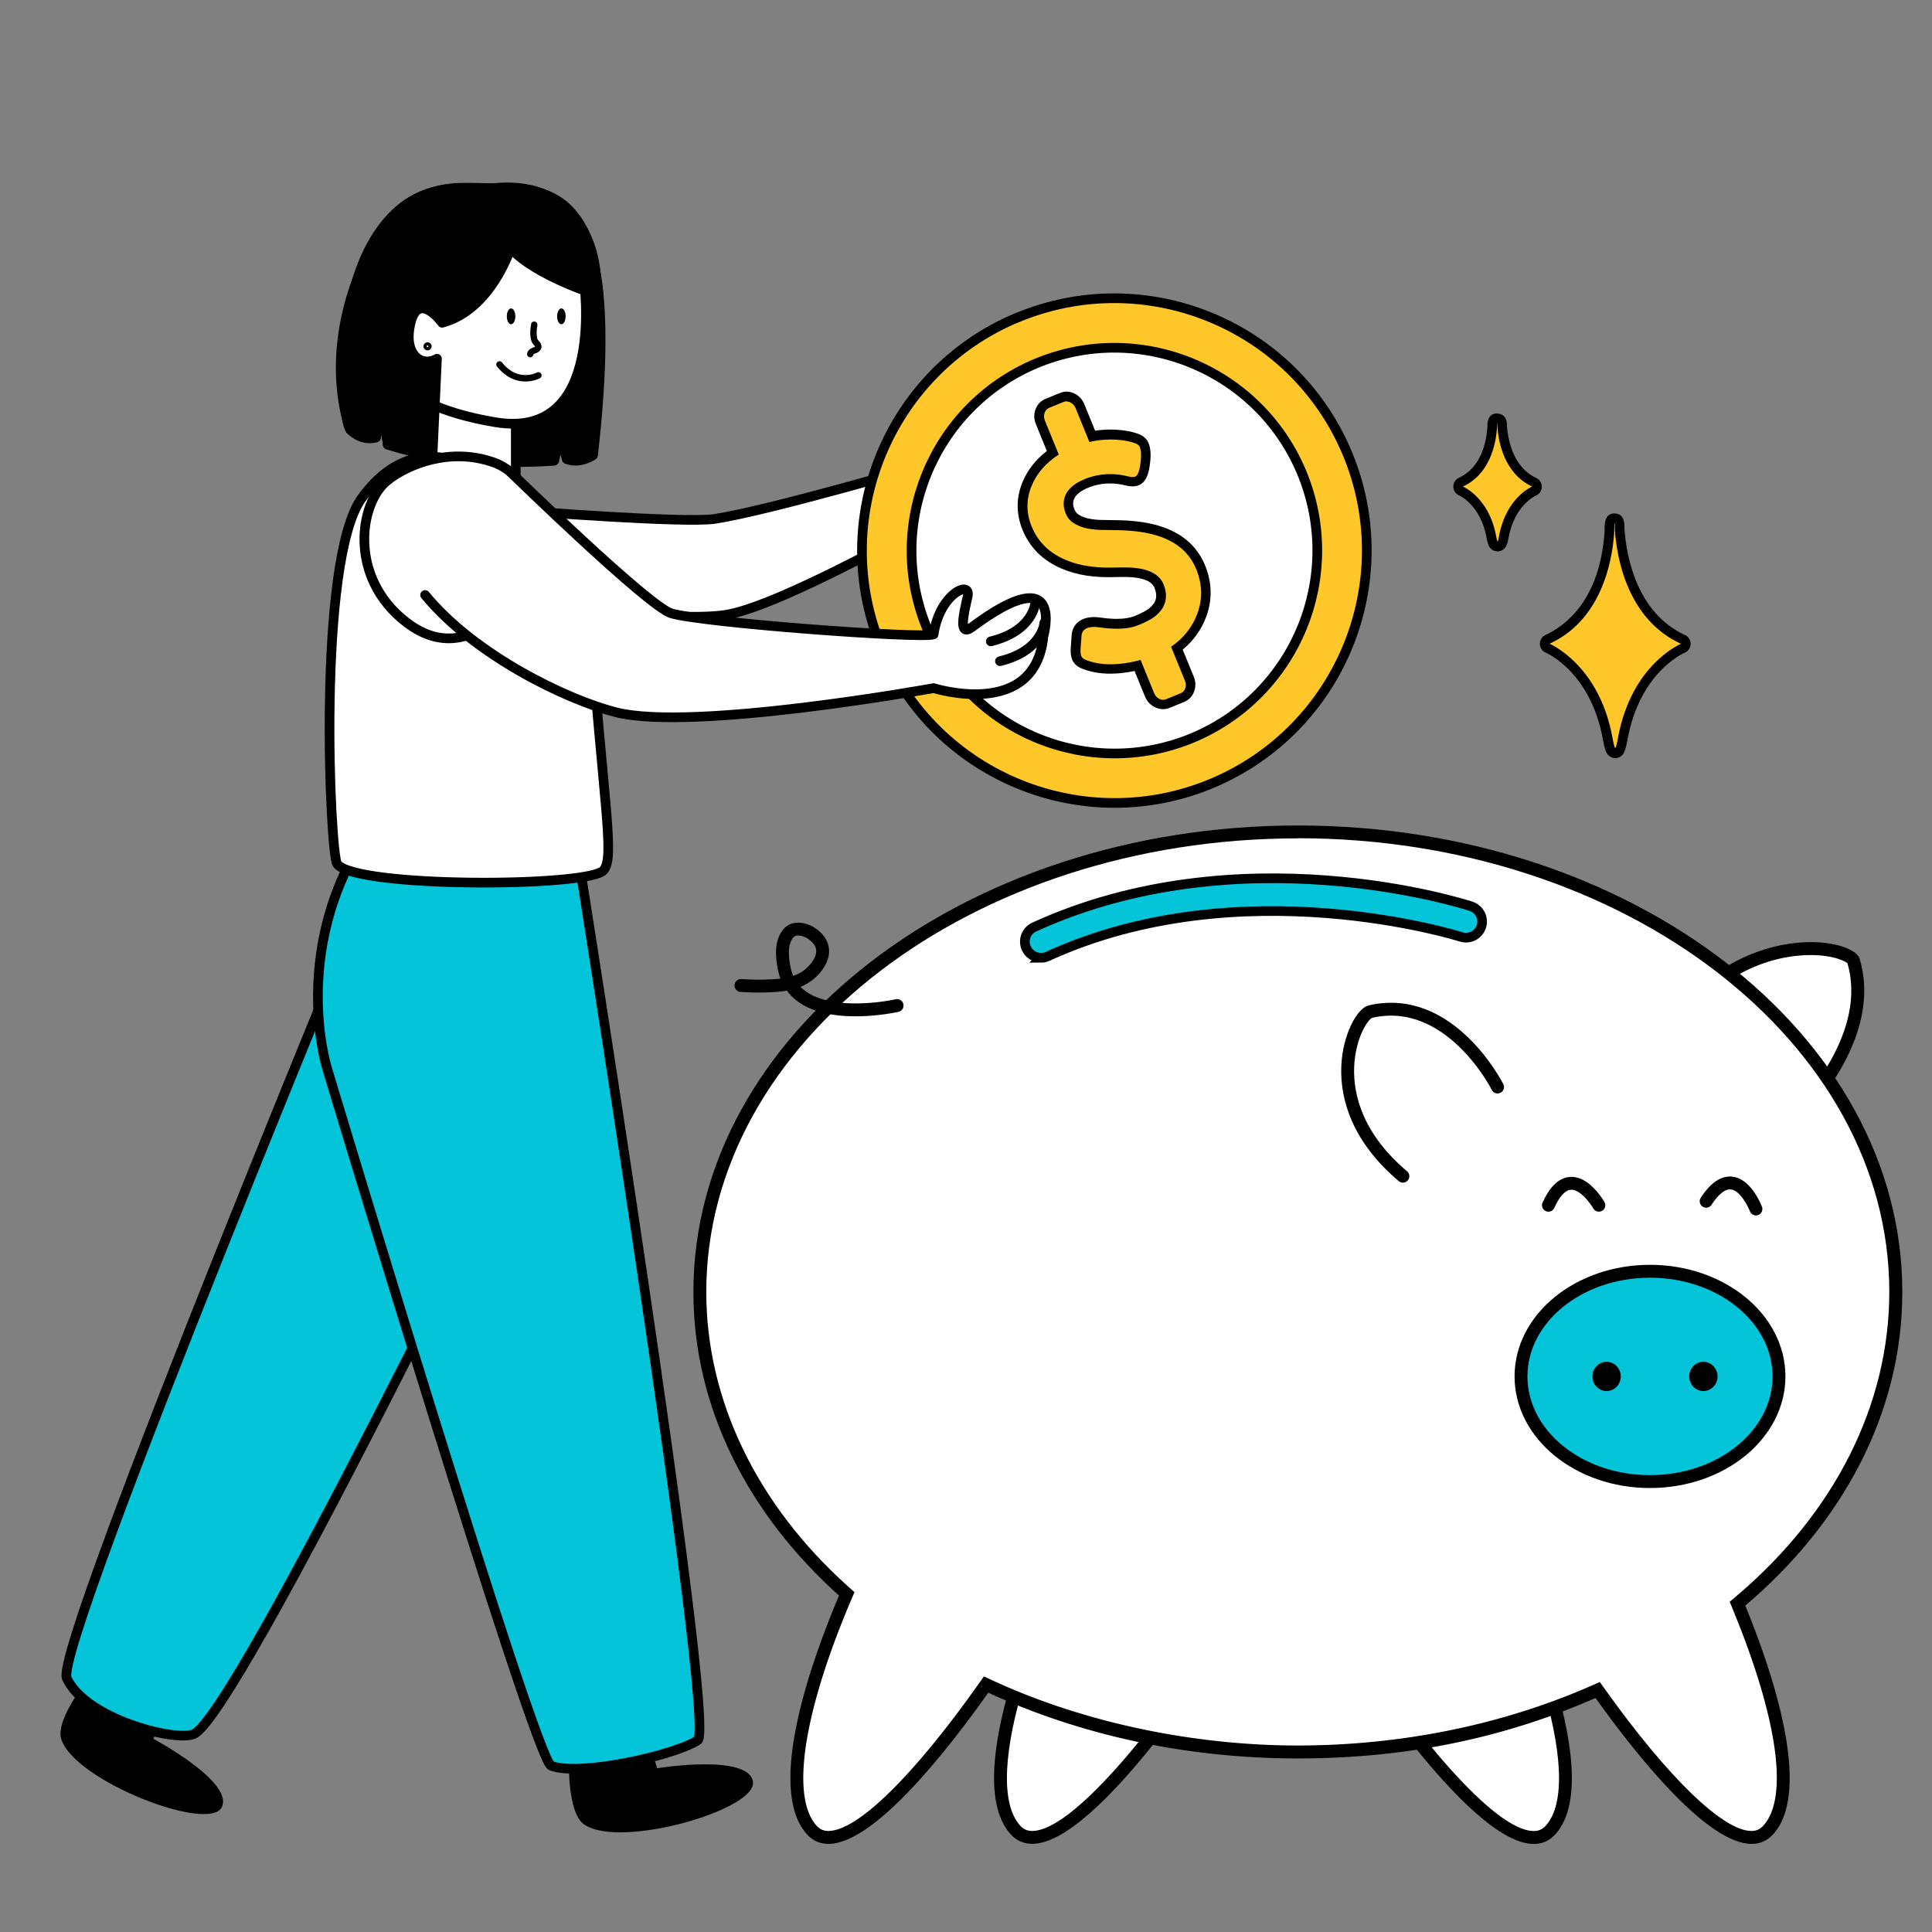 <svg xmlns="http://www.w3.org/2000/svg" id="Layer_1" data-name="Layer 1" viewBox="0 0 300 300"><rect x="0" y="0" width="300" height="300" fill="#808080" stroke="none"/><defs><style>      .cls-1, .cls-2, .cls-3, .cls-4, .cls-5, .cls-6, .cls-7, .cls-8, .cls-9, .cls-10, .cls-11 {        stroke: #000;      }      .cls-1, .cls-3, .cls-5, .cls-6, .cls-10, .cls-11 {        stroke-linecap: round;        stroke-linejoin: round;      }      .cls-1, .cls-6, .cls-11 {        fill: none;      }      .cls-12, .cls-3, .cls-4, .cls-8, .cls-10 {        fill: #fff;      }      .cls-13, .cls-7 {        fill: #ffc729;      }      .cls-2, .cls-3, .cls-6 {        stroke-width: 2px;      }      .cls-2, .cls-4, .cls-7, .cls-8, .cls-9 {        stroke-miterlimit: 10;      }      .cls-2, .cls-9 {        fill: #04c4d9;      }      .cls-4 {        stroke-width: .5px;      }      .cls-5, .cls-7, .cls-8, .cls-9, .cls-10, .cls-11 {        stroke-width: 1.5px;      }    </style></defs><g><g><path class="cls-12" d="m238.19,285.31c-7.76,0-22.55-20.42-28.35-29.42l23.69-12.46c1.13,2.41,4.18,9.18,6.53,16.64,3.77,12.01,4.04,20.31.78,24.02-.73.82-1.59,1.22-2.65,1.22Z"></path><path d="m233.06,244.8c1.34,2.93,3.96,8.96,6.03,15.55,3.62,11.5,3.97,19.69.99,23.08-.54.61-1.13.89-1.9.89-6.39,0-19.38-16.49-26.92-28.04l21.79-11.47m.92-2.74l-25.58,13.46s19.43,30.8,29.78,30.8c1.29,0,2.44-.48,3.4-1.56,8.58-9.74-7.6-42.69-7.6-42.69h0Z"></path></g><g><path class="cls-12" d="m160.26,285.31c-1.06,0-1.92-.4-2.65-1.22-3.26-3.71-2.99-12.01.78-24.02,2.34-7.46,5.4-14.23,6.53-16.64l23.69,12.46c-5.8,9-20.59,29.42-28.35,29.42h0Z"></path><path d="m165.39,244.8l21.79,11.47c-7.54,11.55-20.53,28.04-26.92,28.04-.77,0-1.36-.27-1.9-.89-2.98-3.38-2.63-11.56.98-23.03,2.07-6.59,4.7-12.65,6.05-15.59m-.92-2.74s-16.19,32.94-7.6,42.69c.95,1.08,2.11,1.56,3.4,1.56,10.35,0,29.78-30.8,29.78-30.8l-25.58-13.46h0Z"></path></g><g><path class="cls-12" d="m257.57,162.21c2.75-4.39,10.71-14.91,23.58-14.91,4.28,0,6.49,1.34,6.65,1.87,3.49,11.68-7.64,23.22-10.28,25.74l-19.95-12.7Z"></path><path d="m281.15,148.3c3.44,0,5.33.9,5.73,1.29,3,10.4-6.26,20.81-9.49,24.05l-18.44-11.74c3.01-4.63,6.66-8.16,10.86-10.5,4.58-2.56,8.7-3.1,11.34-3.1m0-2c-7.04,0-17.48,3.52-24.94,16.22l21.43,13.64s15.28-13.37,11.12-27.29c-.39-1.32-3.39-2.58-7.61-2.58h0Z"></path></g><g><path class="cls-12" d="m271.98,285.31c-4.77,0-13.3-8.1-23.42-22.23l-.47-.66-.74.33c-13.89,6.08-29.74,9.29-45.82,9.29s-33.29-3.5-47.65-10.12l-.75-.35-.48.68c-10.38,14.65-19.13,23.06-24.01,23.06,0,0,0,0,0,0-1.05,0-1.92-.4-2.65-1.22-6.11-6.93,1.61-27.45,5.21-35.95l.28-.66-.53-.48c-14.37-12.91-22.28-29.39-22.28-46.4,0-39.39,41.66-71.44,92.86-71.44s92.85,32.05,92.85,71.44c0,17.76-8.53,34.79-24.02,47.94l-.55.47.28.67c7.04,17.16,8.7,29.7,4.56,34.4-.73.82-1.59,1.22-2.65,1.22Z"></path><path d="m201.52,130.16c50.65,0,91.85,31.6,91.85,70.44,0,17.46-8.41,34.22-23.67,47.18l-1.11.94.55,1.34c6.89,16.8,8.61,28.95,4.73,33.36-.54.61-1.12.89-1.9.89-4.37,0-12.83-8.15-22.61-21.81l-.94-1.32-1.48.65c-13.77,6.03-29.47,9.21-45.42,9.21s-33.01-3.47-47.23-10.03l-1.51-.7-.96,1.36c-10.04,14.17-18.71,22.64-23.19,22.64-.77,0-1.36-.27-1.89-.88-3.98-4.52-1.97-17.56,5.38-34.89l.56-1.31-1.06-.95c-14.15-12.72-21.95-28.93-21.95-45.66,0-38.84,41.21-70.44,91.86-70.44m0-2c-51.84,0-93.86,32.43-93.86,72.44,0,18.01,8.52,34.48,22.61,47.14-4.18,9.87-11.39,29.79-5.04,37,.95,1.08,2.1,1.56,3.4,1.56,7.07,0,18.37-14.37,24.82-23.48,14.06,6.48,30.5,10.21,48.07,10.21s32.58-3.41,46.22-9.38c6.54,9.13,17.38,22.65,24.24,22.65,1.29,0,2.44-.48,3.4-1.56,6.04-6.85-.17-25.16-4.38-35.44,15.14-12.86,24.38-29.95,24.38-48.7,0-40.01-42.01-72.44-93.85-72.44h0Z"></path></g><ellipse class="cls-2" cx="256.21" cy="213.73" rx="20.03" ry="16.33"></ellipse><path class="cls-3" d="m232.54,168.79s-7.32-14.57-19.75-11.71c-2.26.52-8.8,13.85,5.05,25.56"></path><ellipse cx="264.5" cy="213.73" rx="2.2" ry="2.27"></ellipse><ellipse cx="249.47" cy="213.73" rx="2.2" ry="2.27"></ellipse><path class="cls-6" d="m139.3,156.14c-.66.15-1.33.25-2,.35-1.56.22-3.13.34-4.71.32-1.84-.02-3.71-.21-5.47-.79s-3.27-1.5-4.28-2.99c-.83-1.22-1.14-2.68-1.29-4.12-.14-1.37-.06-2.84.84-3.95.84-1.04,2.38-.76,3.4-.16.87.51,1.7,1.34,1.9,2.37.3,1.57-.8,3.05-1.91,4.02-1.24,1.08-2.79,1.55-4.4,1.75-.57.07-1.15.11-1.73.14-1.53.08-3.06.04-4.59-.05"></path><path class="cls-9" d="m161.64,148.73c.35,0,.7-.07,1.04-.23,30.06-13.75,63.85-3.13,64.19-3.02,1.32.42,2.72-.3,3.15-1.61.42-1.31-.29-2.72-1.61-3.15-1.45-.47-35.94-11.35-67.81,3.23-1.26.57-1.81,2.06-1.23,3.31.42.92,1.33,1.46,2.28,1.46Z"></path><path class="cls-6" d="m272.66,187.73s-3.13-8.24-7.73-1.2"></path><path class="cls-6" d="m248.27,187.15s-4.36-7.67-7.83,0"></path></g><g><path class="cls-5" d="m92.09,70.68s-2.04,1.43-4.09.61l-1.12-3.78-.82,4.03s-14.5,1.28-25.84-2.5l-.82-5.72-1.02,4.6s-2.25.51-3.98-1.23c-1.74-1.74-4.03-38.48,18.41-37.52,11.7.5,24.43-3.91,19.28,41.5Z"></path><polygon class="cls-8" points="80.09 60.61 80.09 77.41 65.31 75.74 66.86 57.39 80.09 60.61"></polygon><path class="cls-8" d="m90.66,43.51s3.68,24.92-13.69,22.06c-17.36-2.86-18.59-10.92-18.59-10.92l3.88-15.23,21.24-2.55s4.24,2.63,7.15,6.64Z"></path><path class="cls-5" d="m67.16,70.74l.69-15.04c-2.32,1.36-5.31-.54-4.09-5.58,1.23-5.04,4.9,0,4.9,0,7.63-2.04,10.62-11.58,10.62-11.58,3.95,4.36,13.68,7.34,13.68,7.34l-.5-3.74s-.84-14.63-16.12-12.9c-10.13-.52-16.03,1.02-20.96,14.41-4.92,13.38-.99,23.05-.99,23.05,0,0,1.68,1.9,3.98,1.23l1.02-4.6.82,5.72,6.93,1.69"></path><path class="cls-8" d="m81.16,79.32s25.21,1.97,29.85,1.25c8.67-1.33,33.97-8.76,33.97-8.76v8.76s-23.09,13.18-31.91,14.84c-7.47,1.41-31.91-1.79-31.91-1.79v-14.3Z"></path><path d="m25.61,265.01l-1.78,5s12.59,6.71,10.59,10.64c-2,3.93-22.73-4.06-24.89-10.54-1.11-3.31,4.96-10.43,4.96-10.43l11.12,5.33Z"></path><path class="cls-9" d="m60.24,130.62S8.19,255.82,10.37,260.59c2.87,6.27,16.56,9.84,19.64,8.71,6.56-2.4,52.58-97.38,52.58-97.38l-22.35-41.31Z"></path><path d="m100.44,269.51l1.61,5.06s14.08-2.29,14.87,2.05c.79,4.34-20.54,10.54-26.19,6.7-2.89-1.96-2.37-11.3-2.37-11.3l12.07-2.5Z"></path><path class="cls-9" d="m88.77,126.51s22.65,141.75,19.56,143.73c-3.85,2.46-18.65,5.63-22.76,3.93-2.55-1.05-34.8-108.33-34.8-108.33,0,0-6.79-21.45,9.47-40.76l28.53,1.43Z"></path><path class="cls-8" d="m71.15,71.81s-8.04-4.17-15.02,5.6c-6.97,9.77-4.9,55.22-3.77,56.75,2.76,3.75,39.01,3.61,41.35.99,1.83-2.06-.02-10.07-2.33-41.53l-20.23-21.81Z"></path><g><g id="Group_893" data-name="Group 893"><path id="Path_9802" data-name="Path 9802" class="cls-7" d="m157.85,49.37c19.95-8.36,42.91,1,51.32,20.93,8.37,19.95-1,42.91-20.93,51.32-19.95,8.37-42.91-1-51.33-20.93-8.37-19.95,1-42.91,20.93-51.33Z"></path><path id="Path_9803" data-name="Path 9803" class="cls-10" d="m160.83,56.46c16.04-6.72,34.49.8,41.26,16.82,6.72,16.04-.8,34.49-16.82,41.26-16.04,6.72-34.49-.8-41.26-16.82-6.73-16.04.8-34.49,16.82-41.26Z"></path></g><g><path class="cls-13" d="m180.62,109.41c-.32,0-.63-.08-.94-.24-.52-.26-.91-.68-1.14-1.24l-1.86-4.56c-1.51.36-2.92.54-4.22.54-1.53,0-2.94-.25-4.18-.76-.64-.25-.93-.67-1.06-.98-.15-.37-.2-.86-.16-1.49l.13-1.91c.04-.89.5-1.57,1.31-1.9.41-.17.89-.25,1.42-.25.29,0,.6.02.93.07.77.11,1.4.18,1.89.19.26.01.49.02.72.02,1.21,0,2.25-.17,3.1-.52,1.04-.42,1.81-.83,2.3-1.21.46-.36.83-.76,1.07-1.17.5-.87.52-1.84.07-2.96-.54-1.33-2.14-2.05-4.75-2.15-.31,0-.63-.01-.98-.01-.56,0-1.17.01-1.81.03-.18,0-.36,0-.54,0-.94,0-1.96-.08-3.04-.24-1.32-.19-2.58-.55-3.75-1.05-2.68-1.15-4.57-3.03-5.61-5.58-.94-2.31-.94-4.64.02-6.92.79-1.87,2.12-3.48,3.96-4.8l-1.93-4.74c-.23-.56-.25-1.12-.06-1.68.2-.59.6-1.02,1.16-1.25l2.26-.92c.24-.1.48-.15.73-.15.32,0,.64.08.95.25.51.27.89.69,1.11,1.24l1.91,4.68c.94-.18,1.88-.27,2.82-.27s1.87.09,2.81.26c.44.09.87.21,1.29.37.59.22.97.55,1.15.99.25.61.32,1.42.21,2.48-.18,1.88-.58,2.81-1.33,3.11-.19.08-.41.12-.67.12-.19,0-.41-.02-.66-.07-1.01-.26-1.96-.39-2.86-.39-1.25,0-2.47.24-3.64.72-1.79.73-2.71,1.7-2.81,2.97-.03.42.06.89.27,1.4.2.49.5.85.91,1.12.47.3,1.01.53,1.61.68.63.15,1.32.24,2.04.27l2.19.04c3.07,0,5.64.38,7.62,1.11,2.86,1.03,4.85,2.86,5.9,5.44,1.01,2.48,1.07,4.97.18,7.41-.75,2.04-2.05,3.78-3.86,5.16l1.94,4.75c.23.56.25,1.13.05,1.68-.2.57-.6,1-1.16,1.23l-2.26.92c-.24.1-.49.15-.73.15Z"></path><path d="m165.65,62.35c.2,0,.4.05.6.16.35.19.61.47.77.86l2.14,5.26c1.09-.25,2.18-.38,3.27-.38.89,0,1.78.08,2.67.25.4.08.79.19,1.17.33.38.14.62.33.71.57.2.49.26,1.2.16,2.12-.14,1.48-.43,2.31-.86,2.49-.1.04-.23.06-.39.06-.15,0-.32-.02-.52-.05-1.02-.27-2.02-.4-3-.4-1.35,0-2.66.26-3.92.77-2.06.84-3.15,2.04-3.28,3.6-.04.54.07,1.12.32,1.75.26.63.66,1.12,1.2,1.47.54.35,1.16.61,1.84.78.68.16,1.42.26,2.19.29l2.21.04c3.01,0,5.47.36,7.37,1.06,2.67.96,4.49,2.64,5.46,5.02.94,2.31,1,4.6.17,6.87-.77,2.09-2.12,3.81-4.08,5.16l2.16,5.3c.16.39.17.77.04,1.15-.13.38-.38.64-.74.78l-2.26.92c-.15.06-.3.09-.45.09-.2,0-.4-.05-.6-.16-.36-.18-.62-.47-.78-.86l-2.11-5.17c-1.69.45-3.25.67-4.66.67s-2.74-.23-3.9-.7c-.33-.13-.55-.32-.65-.57-.1-.25-.14-.64-.11-1.16l.14-1.91c.02-.62.31-1.04.84-1.26.32-.13.7-.2,1.14-.2.25,0,.52.02.82.07.8.12,1.46.18,1.98.19.25.01.49.02.73.02,1.32,0,2.44-.19,3.38-.58,1.11-.45,1.94-.89,2.48-1.31.54-.42.96-.88,1.26-1.39.62-1.09.66-2.29.11-3.62-.67-1.64-2.48-2.51-5.42-2.61-.32,0-.66-.01-1.01-.01-.57,0-1.18.01-1.83.03-.17,0-.34,0-.52,0-.9,0-1.88-.08-2.93-.23-1.26-.18-2.44-.52-3.56-1-2.51-1.08-4.25-2.8-5.21-5.17-.87-2.13-.86-4.25.02-6.35.8-1.91,2.2-3.51,4.19-4.81l-2.16-5.3c-.16-.39-.17-.77-.04-1.16.13-.38.37-.65.73-.8l2.26-.92c.15-.06.3-.09.44-.09m0-1.5c-.34,0-.68.07-1.01.2l-2.26.92c-.77.31-1.31.9-1.59,1.7-.25.72-.22,1.49.07,2.2l1.71,4.2c-1.71,1.33-2.97,2.93-3.74,4.76-1.04,2.47-1.05,4.99-.03,7.49,1.12,2.74,3.14,4.75,6.01,5.99,1.23.53,2.56.9,3.94,1.11,1.12.16,2.18.24,3.15.24.19,0,.38,0,.57,0,.63-.02,1.22-.03,1.78-.03.34,0,.66,0,.97.01,2.27.08,3.65.65,4.07,1.68.48,1.18.21,1.89-.03,2.31-.19.32-.49.64-.88.94-.3.23-.91.61-2.12,1.11-.76.31-1.7.46-2.82.46-.21,0-.43,0-.66-.02-.5-.01-1.11-.07-1.84-.18-.36-.05-.71-.08-1.04-.08-.63,0-1.2.1-1.7.31-1.08.44-1.73,1.39-1.78,2.59l-.13,1.86c-.05.77.02,1.35.21,1.82.19.46.6,1.06,1.5,1.41,1.31.53,2.81.8,4.44.8,1.17,0,2.43-.14,3.76-.42l1.62,3.98c.29.72.81,1.28,1.5,1.63.41.21.84.32,1.28.32.35,0,.69-.07,1.02-.2l2.26-.92c.76-.31,1.31-.89,1.58-1.68.26-.72.23-1.48-.06-2.21l-1.73-4.23c1.69-1.41,2.92-3.13,3.66-5.14.96-2.62.9-5.3-.19-7.95-1.14-2.78-3.27-4.76-6.34-5.87-2.05-.76-4.7-1.15-7.88-1.15l-2.18-.04c-.64-.03-1.28-.11-1.87-.25-.51-.12-.98-.32-1.37-.58-.29-.18-.48-.43-.63-.78-.16-.4-.24-.76-.21-1.06.03-.35.12-1.42,2.35-2.33,1.08-.44,2.2-.66,3.35-.66.84,0,1.72.12,2.62.35.04,0,.07.02.11.02.29.05.55.08.79.08.36,0,.67-.06.96-.17,1.31-.53,1.64-2.19,1.79-3.73.12-1.18.03-2.1-.27-2.83-.18-.44-.59-1.04-1.58-1.41-.46-.17-.92-.3-1.39-.4-1.01-.19-2-.28-2.97-.28-.78,0-1.57.06-2.35.18l-1.68-4.12c-.29-.71-.79-1.27-1.46-1.62-.42-.22-.86-.33-1.3-.33h0Z"></path></g></g><path class="cls-8" d="m60.12,74.63c-4.31,3.44-6.1,14.99,2.95,21.98,11.61,8.96,20.52-8.9,20.52-8.9,0,0,1.27-12.97-6.92-15.9-6.71-2.4-13.32.24-16.56,2.82Z"></path><path class="cls-10" d="m66.01,92.39c7.72,9.41,22.09,16.3,29.63,18.21,11.99,3.04,49.34-3.75,49.34-3.75,0,0,15.77,5.01,17.04-8.05,0,0,3.57-12.33-11.09-1.42-2.16,1.6-1.31-1.97-.68-4.74.61-2.7-4.38-.45-5.28,5.87-1.91.71-35.93-1.81-40.75-3.28-3.57-1.09-24.86-21.83-24.86-21.83"></path><path class="cls-11" d="m160.75,93.62s-.27,4.35-6.9,5.97"></path><path class="cls-11" d="m162.17,96.7s-.27,4.35-6.9,5.97"></path><ellipse cx="87.17" cy="49.12" rx=".66" ry="1.23"></ellipse><ellipse cx="79.36" cy="49.12" rx=".66" ry="1.23"></ellipse><path d="m82.49,50.3c-.12.56-.18,1.13-.14,1.7s.13,1.11.52,1.55c.06.07.14.14.19.21,0,.01.05.11.04.06,0-.04.07-.02-.03.01.04-.01-.06.03-.07.04-.07.04-.11.05-.19.08-.5.19-.92.47-.97,1.04-.02.27.25.5.5.5.29,0,.48-.23.5-.5,0,.08,0,.04.02.02.07-.03.13-.08.18-.1.2-.08.4-.14.58-.27.47-.33.6-.9.3-1.39-.11-.18-.28-.31-.4-.48s-.14-.41-.16-.61c-.06-.53-.03-1.07.08-1.6.06-.26-.08-.54-.35-.62-.25-.07-.56.08-.62.35h0Z"></path><path class="cls-1" d="m83.6,58.29s-3.26,1.77-6.04-1.7"></path><circle class="cls-4" cx="66.39" cy="53.78" r=".38"></circle></g><g><path class="cls-13" d="m250.8,116.97c-.27,0-.52-.15-.65-.39-.11-.2-.28-.62-.52-1.94l-.05-.29c-2.05-10.54-9.19-13.66-9.26-13.69-.27-.12-.46-.38-.46-.68,0-.3.17-.57.44-.69,7.51-3.45,9.23-11.72,9.58-16.35.03-.3.03-.66.03-.97,0-.74.01-1.5.81-1.5s.79.78.79,1.25c0,.19,0,.41.02.59,0,.01,0,.1,0,.17.28,3.79,1.81,13.14,9.81,16.81.27.12.44.4.44.69,0,.3-.19.56-.46.68-.07.03-7.32,3.19-9.31,13.94,0,0,0,.03-.01.05-.24,1.31-.41,1.72-.54,1.94-.13.23-.38.38-.65.38h0Z"></path><path d="m250.71,81.22c.06,0,.02.69.06,1.15,0,.03,0,.06,0,.11.31,4.17,1.94,13.68,10.25,17.49,0,0-7.66,3.18-9.76,14.5,0,.01,0,.02,0,.03-.17.95-.32,1.5-.45,1.72-.12-.22-.27-.78-.44-1.72-.02-.1-.04-.19-.05-.28-2.16-11.12-9.71-14.26-9.71-14.26,7.98-3.66,9.68-12.58,10.02-16.97.06-.73,0-1.77.09-1.77m0-1.5c-1.54,0-1.55,1.63-1.56,2.24,0,.3,0,.65-.03.91-.8,10.4-6.08,14.32-9.15,15.73-.54.25-.88.79-.87,1.39.01.6.37,1.13.92,1.36.27.12,6.85,3.03,8.81,13.16l.02.12.02.1c.26,1.44.45,1.92.61,2.2.26.48.76.78,1.3.79,0,0,.01,0,.02,0,.54,0,1.03-.29,1.3-.75.17-.29.36-.76.62-2.16,0-.02,0-.05.01-.07h0c1.91-10.31,8.58-13.27,8.87-13.39.55-.23.91-.77.91-1.36,0-.59-.33-1.14-.87-1.38-7.61-3.49-9.09-12.45-9.38-16.19,0-.06,0-.13-.02-.22,0-.15-.01-.32-.01-.48-.02-1.65-.85-1.99-1.54-1.99h0Z"></path></g><g><path class="cls-13" d="m232.53,84.86c-.27,0-.52-.16-.65-.4-.08-.14-.18-.39-.31-1.13l.71-.28-.74.14c-1.05-5.4-4.63-6.95-4.67-6.96-.27-.11-.46-.38-.46-.68s.17-.57.44-.7c3.79-1.74,4.66-5.96,4.84-8.32.01-.16.01-.33.02-.49,0-.34,0-1.14.78-1.14.35,0,.76.18.77,1.01,0,.09,0,.2,0,.28,0,0,0,.08,0,.12.14,1.91.92,6.68,4.96,8.54.27.12.44.4.44.7,0,.3-.19.57-.46.68-.15.06-3.68,1.63-4.69,7.08,0,0,0,.03,0,.05-.13.72-.23.96-.32,1.11-.13.23-.38.38-.65.38h0Z"></path><path d="m232.49,65.67s.01.36.03.6c0,.02,0,.03,0,.06.16,2.2,1.02,7.21,5.4,9.22,0,0-4.04,1.67-5.14,7.64,0,0,0,.01,0,.02-.09.5-.17.79-.24.91-.06-.12-.14-.41-.23-.91,0-.05-.02-.1-.03-.15-1.14-5.86-5.12-7.51-5.12-7.51,4.2-1.93,5.1-6.63,5.28-8.94.03-.39,0-.93.05-.93m0-1.5c-.46,0-1.52.18-1.53,1.88,0,.14,0,.3-.01.43-.17,2.2-.97,6.12-4.41,7.7-.54.25-.88.79-.87,1.39.01.6.37,1.13.92,1.36.12.05,3.26,1.49,4.22,6.41v.07s.02.05.02.06c.15.83.28,1.14.39,1.35.26.48.76.78,1.3.79,0,0,.01,0,.02,0,.54,0,1.03-.29,1.3-.75.17-.29.28-.67.41-1.35,0-.01,0-.03,0-.04h0c.93-5.02,4.12-6.47,4.26-6.53.54-.24.9-.77.9-1.36,0-.59-.33-1.13-.87-1.38-3.65-1.68-4.38-6.06-4.53-7.92,0-.04,0-.09-.01-.14,0-.06,0-.13,0-.19-.02-1.71-1.37-1.75-1.52-1.75h0Z"></path></g></svg>